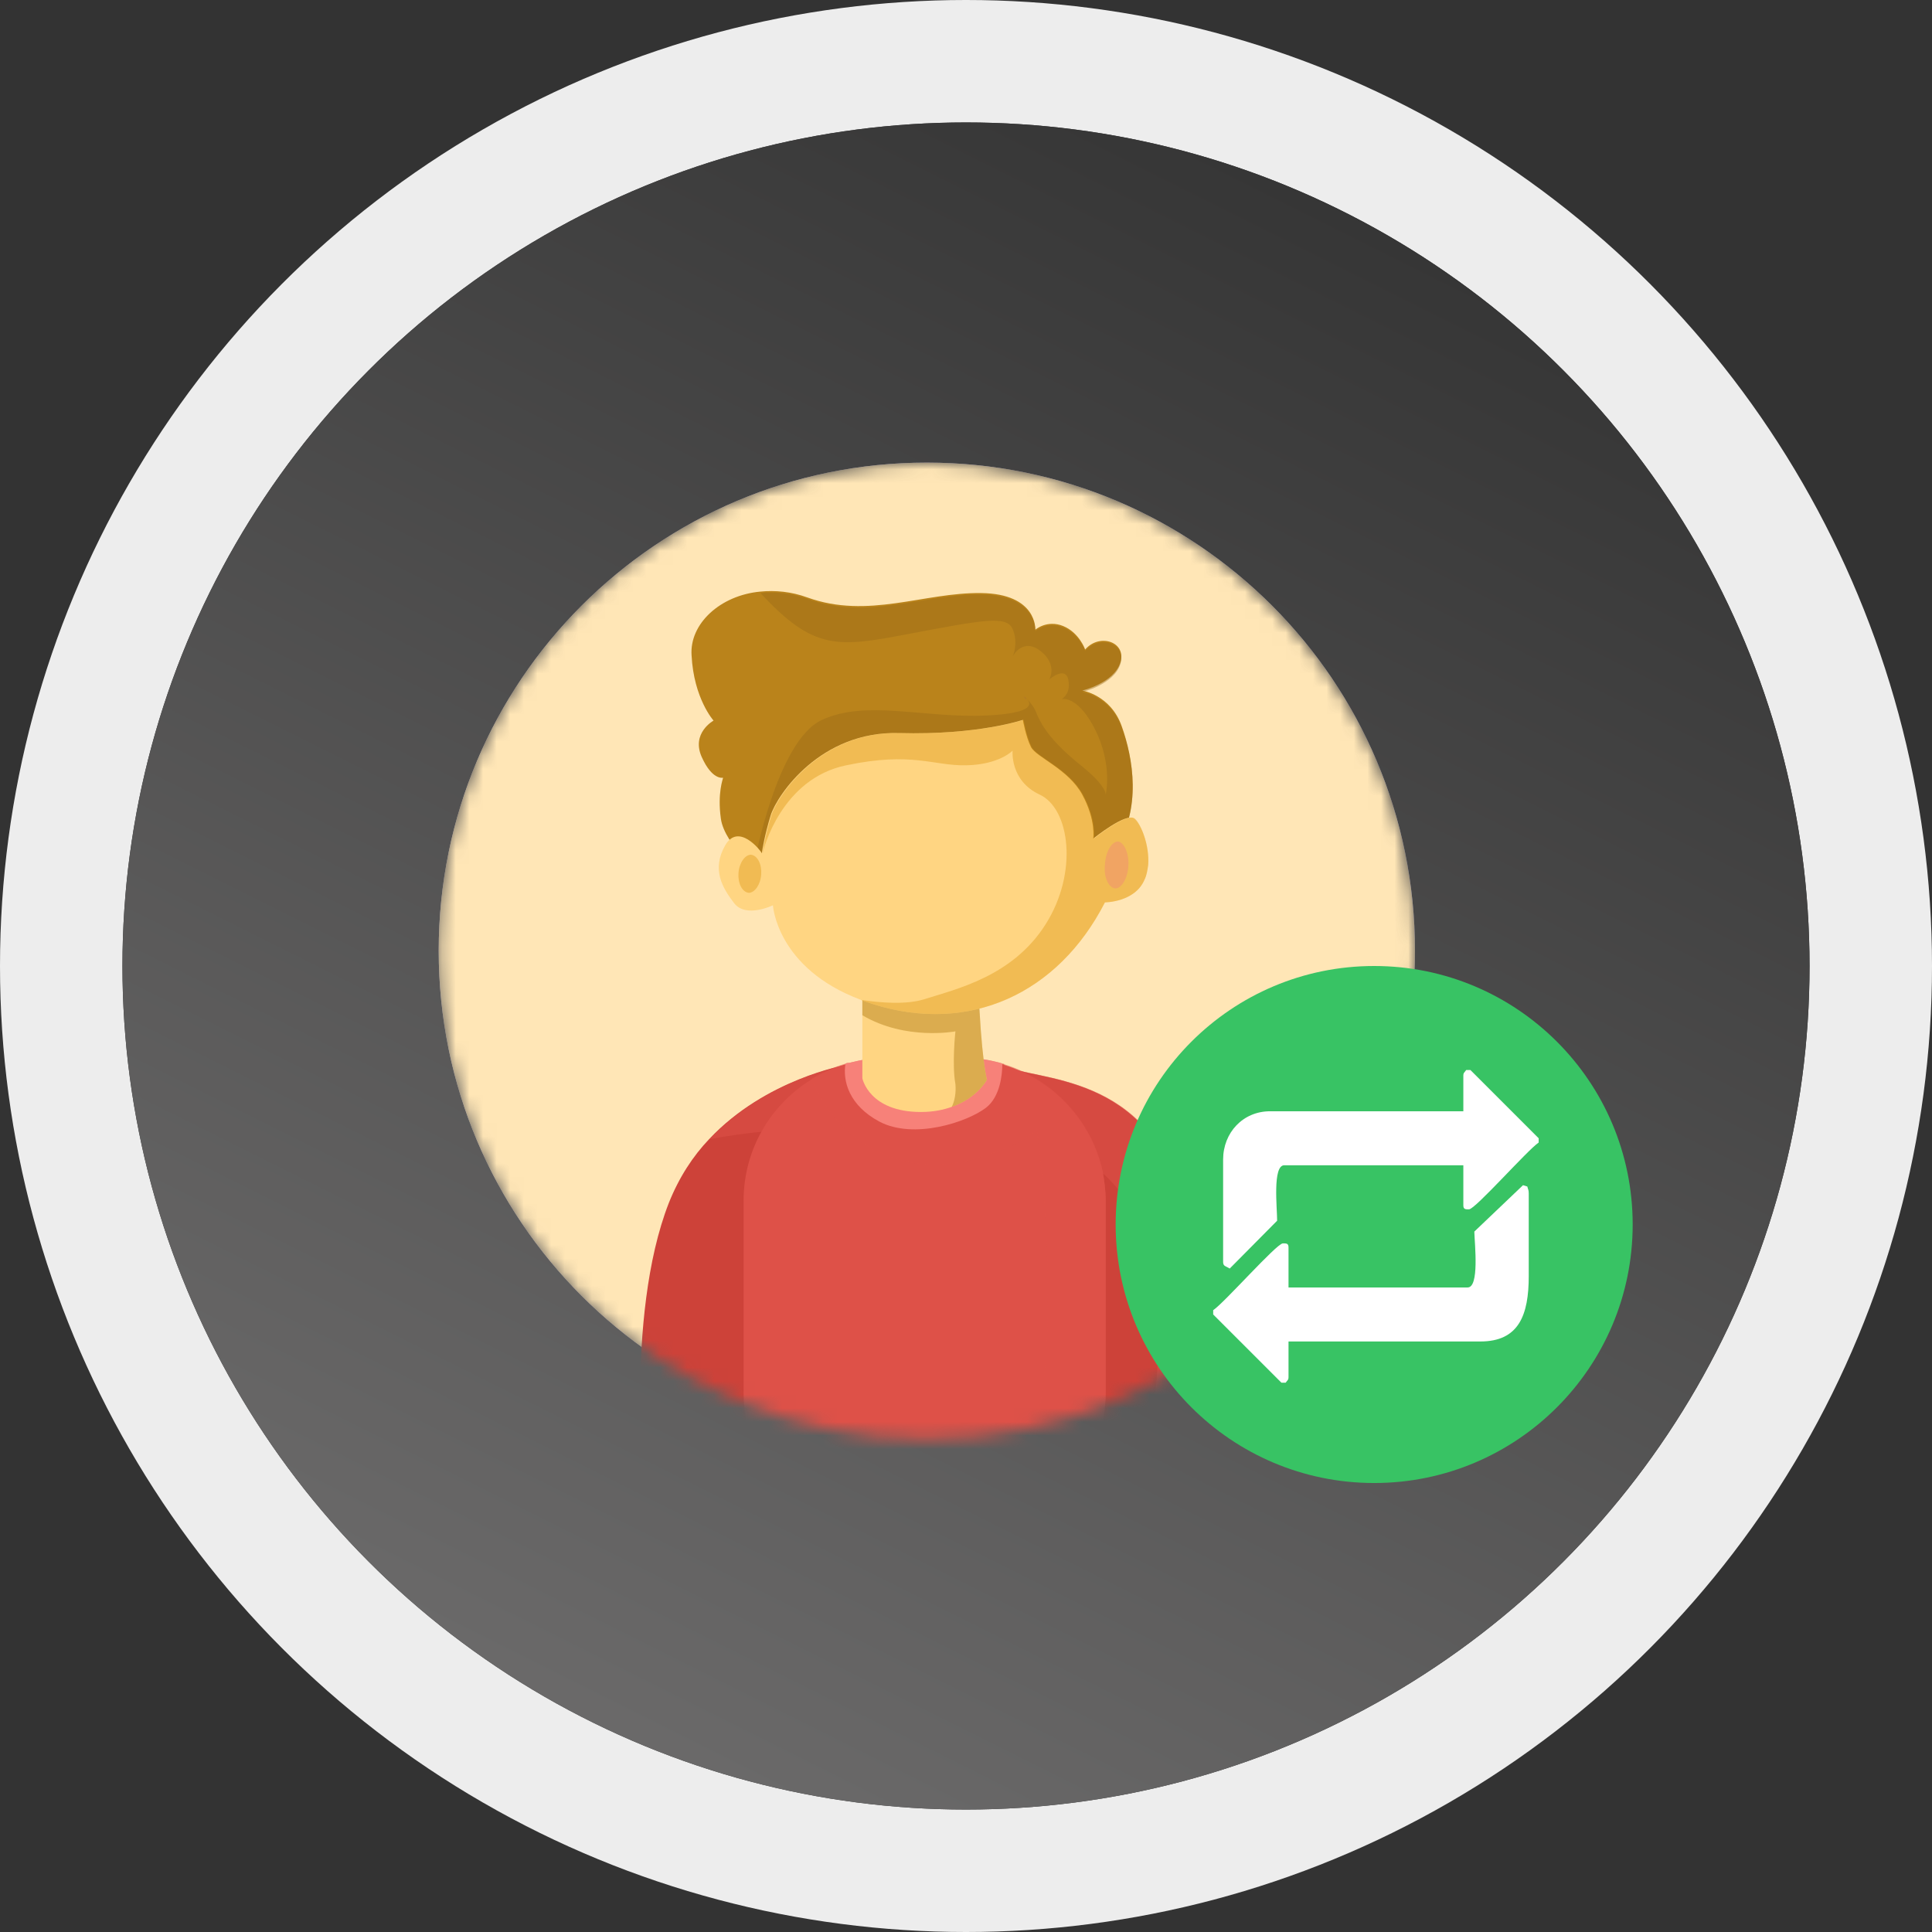 <svg width="142" height="142" viewBox="0 0 142 142" fill="none" xmlns="http://www.w3.org/2000/svg">
<rect x="0" y="0" width="142" height="142" fill="#333333" stroke="none"/>
<circle cx="71" cy="71" r="71" fill="#353535"/>
<circle cx="71" cy="71" r="71" fill="#EDEDED"/>
<circle cx="71" cy="71" r="62" fill="#353535"/>
<circle cx="71" cy="71" r="62" fill="url(#paint0_linear)"/>
<mask id="mask0" mask-type="alpha" maskUnits="userSpaceOnUse" x="32" y="34" width="72" height="72">
<path d="M68.122 105.756C87.937 105.756 104 89.692 104 69.878C104 50.063 87.937 34 68.122 34C48.307 34 32.244 50.063 32.244 69.878C32.244 89.692 48.307 105.756 68.122 105.756Z" fill="url(#paint1_linear)"/>
</mask>
<g mask="url(#mask0)">
<path d="M68.122 105.756C87.937 105.756 104 89.692 104 69.878C104 50.063 87.937 34 68.122 34C48.307 34 32.244 50.063 32.244 69.878C32.244 89.692 48.307 105.756 68.122 105.756Z" fill="url(#paint2_linear)"/>
<path d="M68.122 105.756C87.937 105.756 104 89.692 104 69.878C104 50.063 87.937 34 68.122 34C48.307 34 32.244 50.063 32.244 69.878C32.244 89.692 48.307 105.756 68.122 105.756Z" fill="#FFE6B6"/>
<path d="M87.839 110.335H47.382C47.382 110.335 45.874 96.813 49.16 88.41C49.914 86.524 50.938 84.962 52.123 83.723C56.271 79.305 62.142 78.282 62.142 78.282L74.156 78.498C77.334 79.521 85.684 79.305 87.3 90.457C88.97 101.608 87.839 110.335 87.839 110.335Z" fill="#CD4239"/>
<path opacity="0.53" d="M87.839 110.335H83.421C84.014 108.234 86.223 99.722 84.445 92.288C82.344 83.831 75.879 83.023 65.698 82.807C58.91 82.699 54.439 83.292 52.176 83.723C56.325 79.305 62.196 78.282 62.196 78.282L74.21 78.498C77.388 79.521 85.738 79.305 87.354 90.457C88.97 101.608 87.839 110.335 87.839 110.335Z" fill="#DE5148"/>
<path d="M81.267 88.194V102.308C81.267 106.887 78.304 110.766 74.21 112.22C73.132 112.597 72.001 112.813 70.816 112.813H65.105C59.341 112.813 54.654 108.126 54.654 102.362V88.248C54.654 84.477 56.648 81.191 59.611 79.359C60.419 78.874 61.227 78.497 62.142 78.228C62.25 78.174 62.304 78.174 62.412 78.174C63.274 77.959 64.136 77.797 65.105 77.797H70.816C71.839 77.797 72.809 77.959 73.725 78.228C73.778 78.228 73.778 78.228 73.832 78.282C77.442 79.413 80.243 82.43 81.051 86.147C81.159 86.739 81.267 87.494 81.267 88.194Z" fill="#DE5148"/>
<path opacity="0.53" d="M81.267 88.194V102.308C81.267 106.887 78.304 110.766 74.21 112.22C74.641 110.874 75.341 108.611 76.203 104.571C78.034 96.221 76.203 82.969 76.203 82.969C76.203 82.969 75.341 84.261 70.977 85.339C66.722 86.362 61.873 84.531 59.611 79.305C60.419 78.821 61.227 78.444 62.143 78.174C62.25 78.12 62.304 78.12 62.412 78.12C63.274 77.905 64.136 77.743 65.106 77.743H70.816C71.839 77.743 72.809 77.905 73.725 78.174C73.779 78.174 73.779 78.174 73.832 78.228C77.442 79.359 80.243 82.376 81.051 86.093C81.159 86.74 81.267 87.494 81.267 88.194Z" fill="#DE5148"/>
<path d="M73.671 78.174C73.671 78.982 73.509 80.598 72.486 81.406C71.085 82.484 67.153 83.777 64.621 82.43C62.412 81.245 61.927 79.467 62.142 78.174C62.25 78.12 62.304 78.12 62.412 78.12C63.274 77.905 64.136 77.743 65.105 77.743H70.816C71.785 77.743 72.755 77.905 73.671 78.174Z" fill="#F78179"/>
<path d="M72.54 79.359C72.54 79.359 71.839 80.706 69.954 81.353C69.361 81.568 68.607 81.73 67.691 81.73C63.866 81.73 63.382 79.252 63.382 79.252V72.679L71.893 72.195C72.109 77.851 72.54 79.359 72.54 79.359Z" fill="#FFD582"/>
<path opacity="0.44" d="M72.54 79.359C72.54 79.359 71.839 80.706 69.954 81.353C70.169 80.921 70.277 80.329 70.223 79.683C69.954 78.228 70.223 75.804 70.223 75.804C70.223 75.804 66.56 76.504 63.382 74.619V72.626L71.893 72.141C72.109 77.851 72.54 79.359 72.54 79.359Z" fill="#AE780F"/>
<path d="M81.913 62.498C81.913 62.498 74.641 66.323 66.344 64.383C60.796 63.036 58.102 63.575 56.917 64.06C56.325 64.329 56.163 64.545 56.163 64.545C56.163 64.545 53.254 62.121 52.985 60.181C52.715 58.296 53.146 57.218 53.146 57.165C53.092 57.165 52.338 57.326 51.584 55.656C50.776 53.879 52.446 52.963 52.446 52.963C52.446 52.963 50.991 51.347 50.83 48.168C50.668 45.852 52.931 43.751 55.894 43.481C56.971 43.374 58.156 43.481 59.341 43.913C63.813 45.529 67.907 43.535 72.109 43.589C76.257 43.643 76.095 46.283 76.095 46.283C76.095 46.283 76.957 45.529 78.142 46.013C79.327 46.498 79.758 47.737 79.758 47.737C80.836 46.498 82.829 47.199 82.344 48.707C81.859 50.215 79.543 50.754 79.543 50.754C79.543 50.754 81.644 51.077 82.452 53.394C83.26 55.656 83.96 59.481 81.913 62.498Z" fill="#BA831B"/>
<path opacity="0.43" d="M75.233 51.185C75.287 51.239 75.395 51.293 75.449 51.401C75.341 51.293 75.287 51.239 75.233 51.185Z" fill="#6E2182"/>
<path opacity="0.43" d="M81.913 62.498C81.913 62.498 74.641 66.323 66.344 64.383C60.796 63.036 58.102 63.575 56.917 64.06C55.947 63.791 55.409 63.575 55.409 63.575C55.409 63.575 57.079 54.417 60.419 52.909C63.705 51.4 67.853 52.801 72.54 52.586C75.88 52.424 75.826 51.778 75.502 51.4C75.718 51.616 76.041 51.993 76.203 52.478C76.58 53.34 77.226 54.471 79.435 56.249C81.051 57.542 81.267 58.188 81.267 58.404C81.374 57.919 81.644 55.979 80.512 53.663C79.273 51.185 78.142 51.346 78.034 51.4C78.088 51.346 78.412 51.131 78.519 50.7C78.573 50.485 78.573 50.269 78.519 49.946C78.304 48.976 77.226 49.838 77.119 49.946C77.172 49.838 77.711 48.815 76.472 47.845C75.233 46.875 74.479 48.114 74.425 48.276C74.479 48.168 74.856 47.199 74.425 46.229C73.994 45.205 72.162 45.582 66.722 46.606C61.604 47.576 59.826 47.845 55.894 43.589C56.971 43.481 58.156 43.589 59.341 44.02C63.813 45.636 67.907 43.643 72.109 43.697C76.257 43.751 76.095 46.39 76.095 46.39C76.095 46.39 76.957 45.636 78.142 46.121C79.327 46.606 79.758 47.845 79.758 47.845C80.836 46.606 82.829 47.306 82.344 48.815C81.859 50.323 79.543 50.862 79.543 50.862C79.543 50.862 81.644 51.185 82.452 53.501C83.26 55.656 83.96 59.481 81.913 62.498Z" fill="#996C18"/>
<path d="M84.391 63.575C84.337 63.952 84.283 64.329 84.122 64.653C83.421 66.323 81.213 66.323 81.213 66.323C77.765 73.056 71.247 76.019 64.19 73.811C63.866 73.703 63.543 73.595 63.274 73.487C57.079 71.171 56.809 66.538 56.809 66.538C56.809 66.538 54.816 67.508 53.954 66.377C53.092 65.245 52.284 63.898 53.308 62.121C54.278 60.451 55.894 62.498 56.001 62.713C56.001 62.552 56.217 61.313 56.648 59.912C57.133 58.404 60.311 53.717 66.075 53.879C71.893 54.04 75.179 52.909 75.179 52.909C75.179 52.909 75.395 54.148 75.772 54.902C76.149 55.656 78.519 56.518 79.543 58.404C80.566 60.289 80.351 61.636 80.351 61.636C80.351 61.636 82.829 59.643 83.368 60.181C83.852 60.559 84.499 62.121 84.391 63.575Z" fill="#FFD582"/>
<path d="M82.937 63.629C82.883 64.545 82.452 65.299 81.967 65.299C81.482 65.245 81.105 64.491 81.213 63.521C81.267 62.605 81.698 61.851 82.182 61.851C82.613 61.905 82.99 62.713 82.937 63.629Z" fill="#FFAB9E"/>
<path d="M55.947 64.275C55.894 65.03 55.463 65.622 55.032 65.622C54.547 65.568 54.224 64.922 54.277 64.168C54.331 63.414 54.762 62.821 55.193 62.821C55.678 62.875 56.001 63.521 55.947 64.275Z" fill="#F1BB53"/>
<path opacity="0.44" d="M84.391 63.575C84.337 63.952 84.283 64.329 84.122 64.653C83.421 66.323 81.213 66.323 81.213 66.323C77.765 73.056 71.247 76.019 64.19 73.811C63.866 73.703 63.543 73.595 63.274 73.487C64.674 73.703 66.614 73.865 67.961 73.434C70.331 72.679 74.425 71.764 76.849 67.939C79.273 64.114 78.627 59.427 76.418 58.404C74.21 57.38 74.425 55.172 74.425 55.172C74.425 55.172 73.455 56.195 71.031 56.249C68.607 56.303 67.045 55.225 62.196 56.249C57.456 57.219 56.109 62.39 56.055 62.713C56.055 62.552 56.271 61.313 56.702 59.912C57.187 58.404 60.365 53.717 66.129 53.879C71.947 54.04 75.233 52.909 75.233 52.909C75.233 52.909 75.449 54.148 75.826 54.902C76.203 55.656 78.573 56.518 79.597 58.404C80.62 60.289 80.405 61.636 80.405 61.636C80.405 61.636 82.883 59.643 83.421 60.181C83.852 60.559 84.499 62.121 84.391 63.575Z" fill="#DF9B17"/>
</g>
<circle cx="101" cy="90" r="19" fill="#38C364"/>
<path fill-rule="evenodd" clip-rule="evenodd" d="M113.091 83.975V83.662L108.076 78.647H107.763C107.637 78.835 107.554 78.831 107.554 79.065V81.677H93.346C91.36 81.677 89.898 83.245 89.898 85.229V92.751C89.898 93.078 90.086 93.047 90.383 93.237L93.868 89.721C93.868 88.782 93.521 85.646 94.39 85.646H107.554V88.572C107.554 88.812 107.627 88.885 107.867 88.885H107.972C108.426 88.885 112.268 84.526 113.091 83.975L113.091 83.975Z" fill="white"/>
<path fill-rule="evenodd" clip-rule="evenodd" d="M89.168 96.298V96.612L94.183 101.626H94.496C94.622 101.438 94.705 101.443 94.705 101.208V98.597H108.809C111.642 98.597 112.361 96.642 112.361 93.791V87.731C112.361 87.449 112.311 87.443 112.257 87.209L111.941 87.11L108.361 90.521C108.391 91.491 108.738 94.627 107.869 94.627H94.705V91.701C94.705 91.461 94.632 91.388 94.392 91.388H94.287C93.833 91.388 89.991 95.747 89.168 96.298L89.168 96.298Z" fill="white"/>
<defs>
<linearGradient id="paint0_linear" x1="47.631" y1="133" x2="105.815" y2="16.631" gradientUnits="userSpaceOnUse">
<stop stop-color="#6C6B6B"/>
<stop offset="1" stop-color="#353535"/>
</linearGradient>
<linearGradient id="paint1_linear" x1="32.244" y1="69.868" x2="103.98" y2="69.868" gradientUnits="userSpaceOnUse">
<stop stop-color="#FCE8FF"/>
<stop offset="1" stop-color="#ADADFF"/>
</linearGradient>
<linearGradient id="paint2_linear" x1="32.244" y1="69.868" x2="103.98" y2="69.868" gradientUnits="userSpaceOnUse">
<stop stop-color="#FCE8FF"/>
<stop offset="1" stop-color="#ADADFF"/>
</linearGradient>
</defs>
</svg>
